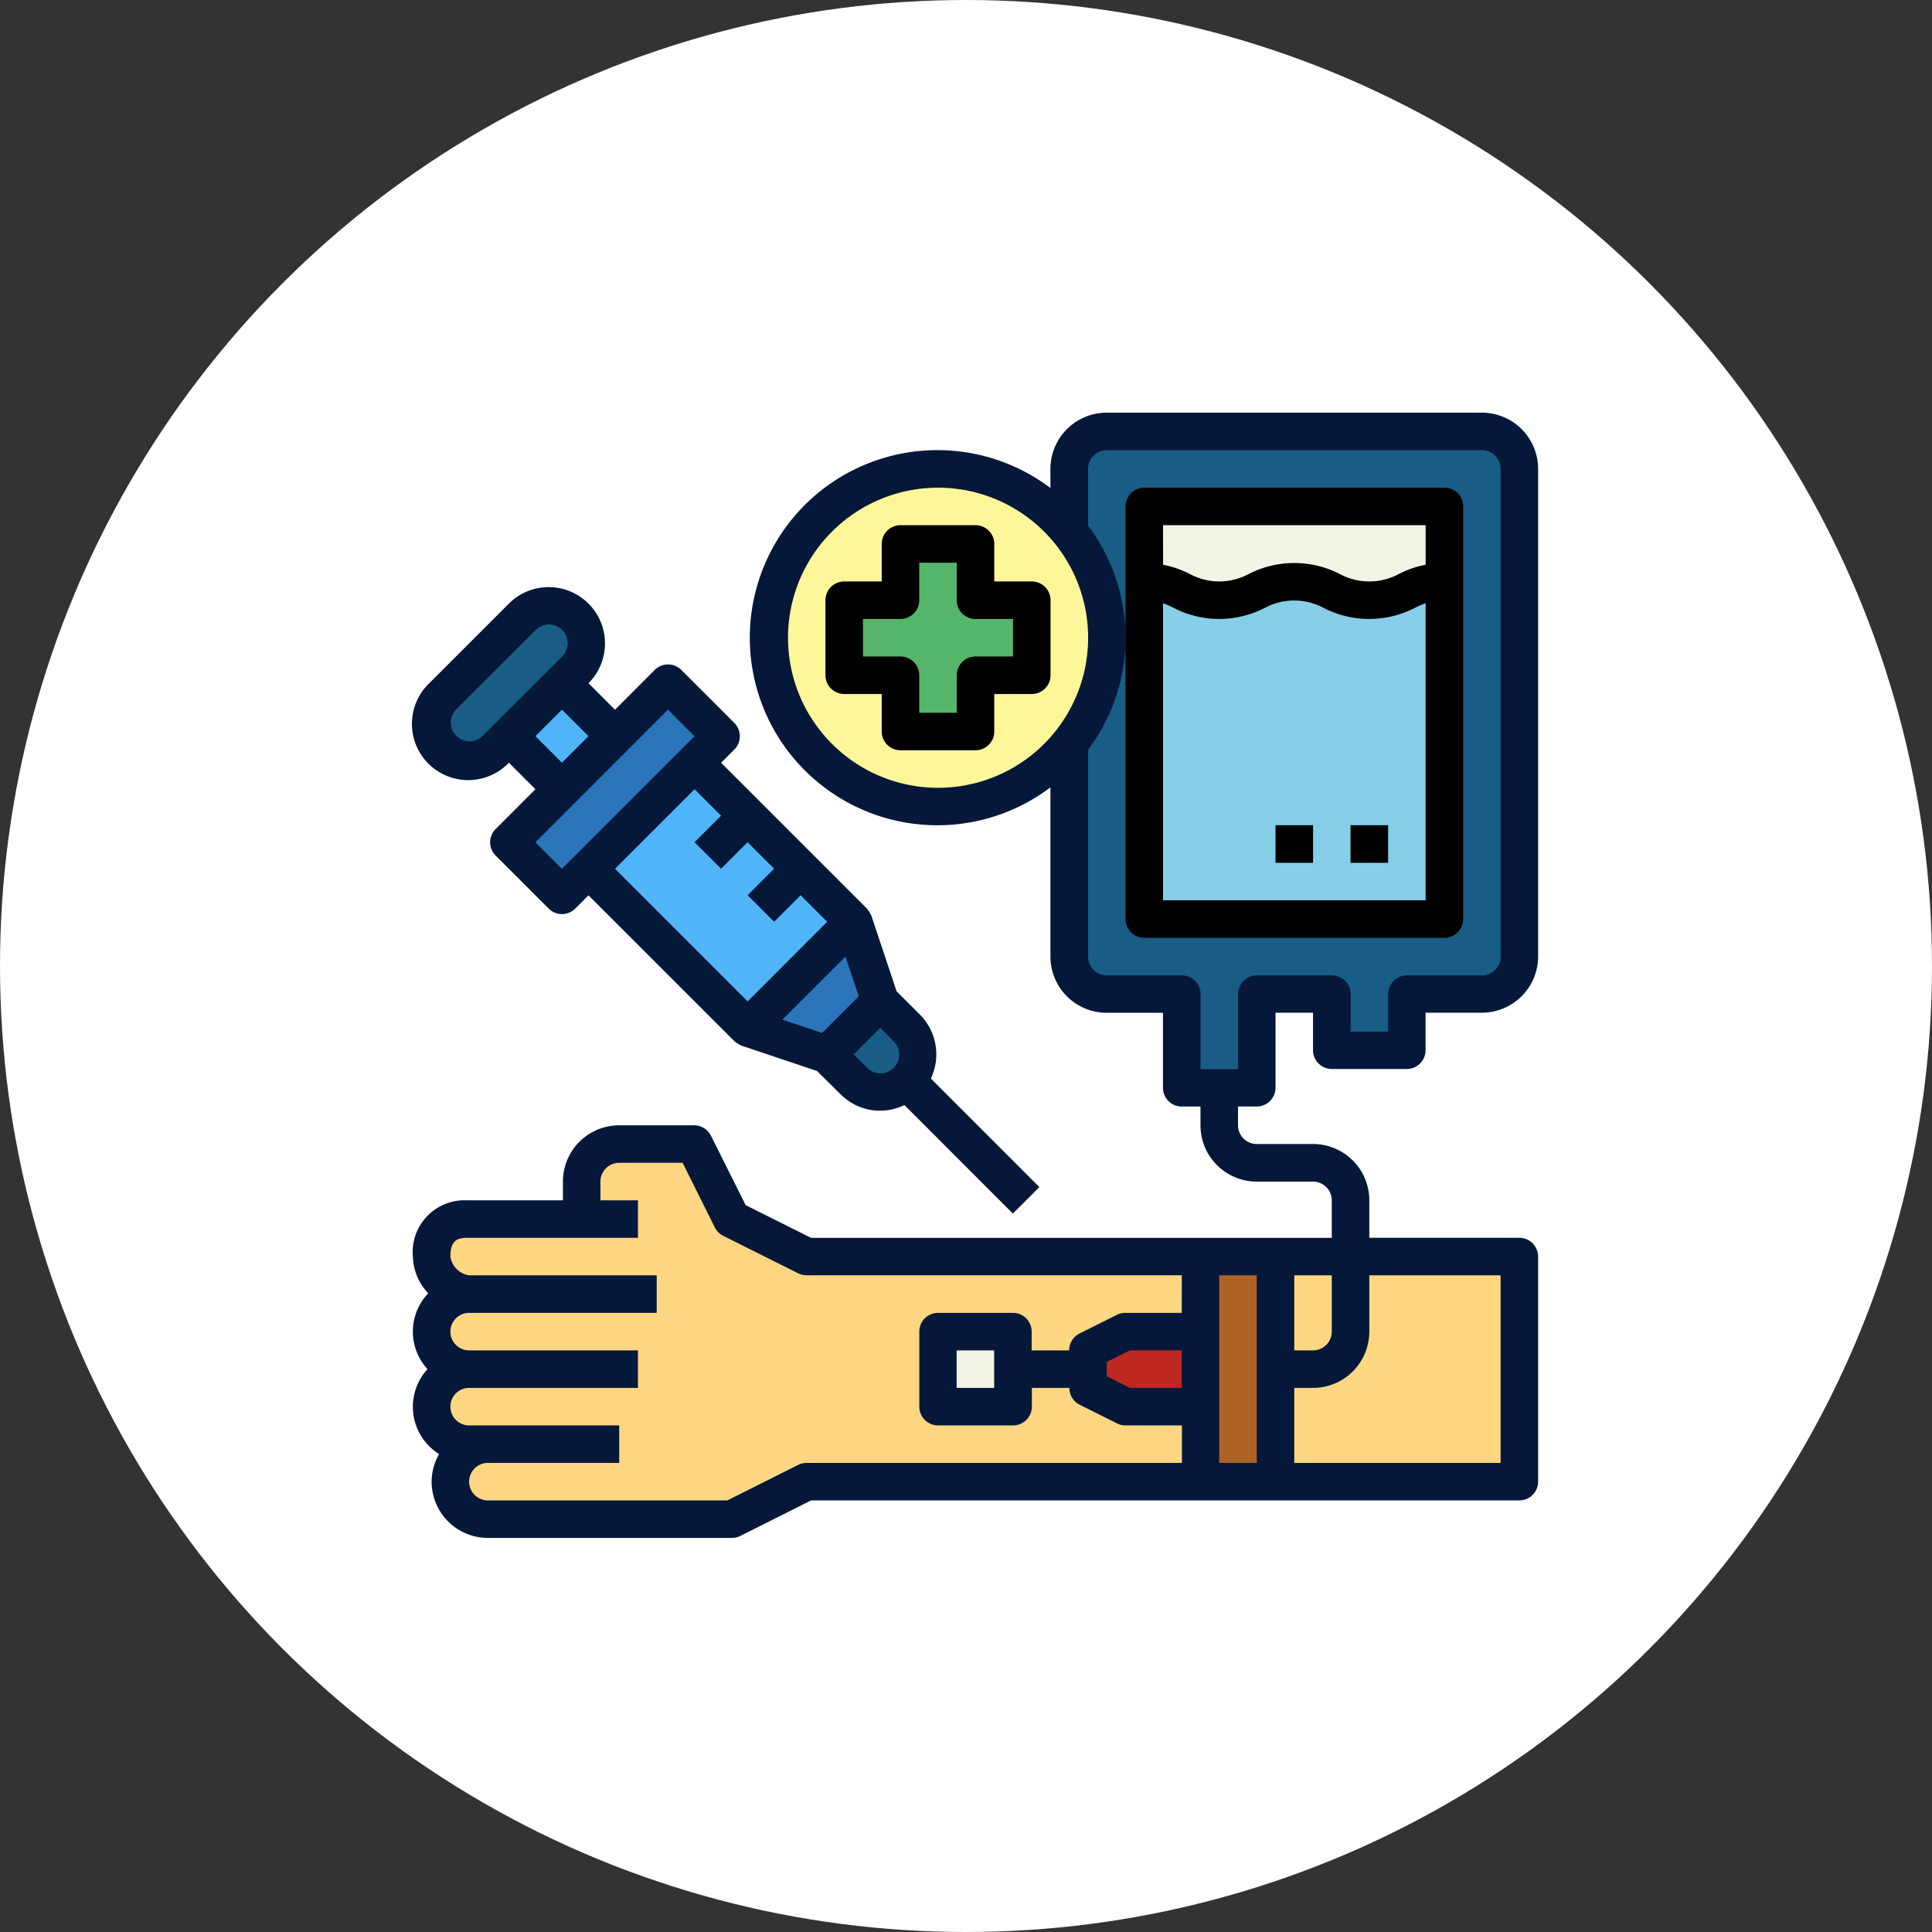<svg xmlns="http://www.w3.org/2000/svg" width="103" height="103" viewBox="0 0 103 103">
  <rect x="0" y="0" width="103" height="103" fill="#333333" stroke="none"/>
  <g id="featureImage2" transform="translate(-324 -593)">
    <circle id="Ellipse_4" data-name="Ellipse 4" cx="51.5" cy="51.5" r="51.5" transform="translate(324 593)" fill="#fff"/>
    <g id="Filled_outline" data-name="Filled outline" transform="translate(346 615)">
      <path id="Path_55" data-name="Path 55" d="M23,47l-4-2-2-4H13a2,2,0,0,0-2,2v2H4.893A1.764,1.764,0,0,0,3,47a2.157,2.157,0,0,0,2,2,2,2,0,1,0,0,4,2,2,0,0,0-1.973,2.336A2.075,2.075,0,0,0,5.107,57H6a2,2,0,0,0-1.973,2.336A2.075,2.075,0,0,0,6.106,61H19l4-2H60.99V47Z" transform="translate(-1.99 -2.007)" fill="#ffd782"/>
      <path id="Path_56" data-name="Path 56" d="M30,51h4v4H30Z" transform="translate(-1.994 -2.009)" fill="#f4f4e6"/>
      <path id="Path_57" data-name="Path 57" d="M44,47h4V59H44Z" transform="translate(-1.997 -2.008)" fill="#ad6327"/>
      <path id="Path_58" data-name="Path 58" d="M37,5V31a2,2,0,0,0,2,2h4v5h4v-5h4v3h4v-3h4a2,2,0,0,0,2-2V5a2,2,0,0,0-2-2H39a2,2,0,0,0-2,2Z" transform="translate(-1.996 -2)" fill="#195c85"/>
      <path id="Path_59" data-name="Path 59" d="M41,7H57V29H41Z" transform="translate(-1.996 -2.001)" fill="#f4f4e6"/>
      <path id="Path_60" data-name="Path 60" d="M57,11.017c-2,0-2,.983-4,.983s-2-.983-4-.983S47,12,45,12s-2-.983-4-.983V29H57Z" transform="translate(-1.996 -2.002)" fill="#87cee9"/>
      <path id="Path_61" data-name="Path 61" d="M0,0H8V12H0Z" transform="translate(9.369 24.317) rotate(-45)" fill="#50b4f8"/>
      <path id="Path_62" data-name="Path 62" d="M0,0H4V2A2,2,0,0,1,0,2Z" transform="translate(22.092 34.216) rotate(-45)" fill="#195c85"/>
      <path id="Path_63" data-name="Path 63" d="M26.919,33.392l-2.828,2.829-4.242-1.414,5.656-5.656Z" transform="translate(-1.993 -2.005)" fill="#2d75bb"/>
      <path id="Path_64" data-name="Path 64" d="M0,0H12V4H0Z" transform="translate(5.128 22.904) rotate(-45)" fill="#2d75bb"/>
      <rect id="Rectangle_10" data-name="Rectangle 10" width="9.998" height="3.999" rx="2" transform="translate(0.18 16.541) rotate(-45)" fill="#195c85"/>
      <path id="Path_65" data-name="Path 65" d="M0,0H4V4H0Z" transform="translate(5.129 17.247) rotate(-45)" fill="#50b4f8"/>
      <circle id="Ellipse_3" data-name="Ellipse 3" cx="8.998" cy="8.998" r="8.998" transform="translate(19.007 2.999)" fill="#fff69a"/>
      <path id="Path_66" data-name="Path 66" d="M25,12h3V9h4v3h3v4H32v3H28V16H25Z" transform="translate(-1.994 -2.001)" fill="#55b56a"/>
      <path id="Path_67" data-name="Path 67" d="M52,24h2v2H52Z" transform="translate(-1.998 -2.004)" fill="#32b1cc"/>
      <path id="Path_68" data-name="Path 68" d="M48,24h2v2H48Z" transform="translate(-1.998 -2.004)" fill="#32b1cc"/>
      <path id="Path_69" data-name="Path 69" d="M44,55H40l-2-1V52l2-1h4Z" transform="translate(-1.996 -2.009)" fill="#be2821"/>
      <path id="Path_70" data-name="Path 70" d="M58.99,2h-20a3,3,0,0,0-3,3V6.018a10,10,0,1,0,0,15.959v9.017a3,3,0,0,0,3,3h3v4a1,1,0,0,0,1,1h1v1a3,3,0,0,0,3,3h3a1,1,0,0,1,1,1v2H23.232l-3.49-1.745-1.85-3.7A1,1,0,0,0,17,39.993H13a3,3,0,0,0-3,3v1H4.892a2.763,2.763,0,0,0-2.892,3,2.958,2.958,0,0,0,.818,1.955,2.959,2.959,0,0,0-.038,4.044,2.97,2.97,0,0,0,.62,4.528A2.966,2.966,0,0,0,3,58.99a3,3,0,0,0,3,3H19a1,1,0,0,0,.447-.1l3.788-1.9H60.99a1,1,0,0,0,1-1v-12a1,1,0,0,0-1-1h-8v-2a3,3,0,0,0-3-3h-3a1,1,0,0,1-1-1v-1h1a1,1,0,0,0,1-1v-4h2v2a1,1,0,0,0,1,1h4a1,1,0,0,0,1-1v-2h3a3,3,0,0,0,3-3V5a3,3,0,0,0-3-3Zm-10,45.992h2v3a1,1,0,0,1-1,1h-1Zm-6,6H40.229l-1.236-.618v-.764l1.236-.618h2.764Zm0-4h-3a1,1,0,0,0-.447.1l-2,1a1,1,0,0,0-.553.9h-2v-1a1,1,0,0,0-1-1H30a1,1,0,0,0-1,1v4a1,1,0,0,0,1,1h4a1,1,0,0,0,1-1v-1h2a1,1,0,0,0,.553.9l2,1a1,1,0,0,0,.447.1h3v2H23a1,1,0,0,0-.447.1l-3.788,1.9H6a1,1,0,0,1,0-2h7v-2H5a1,1,0,1,1,0-2h9v-2H5a1,1,0,1,1,0-2H15v-2H5a1.19,1.19,0,0,1-1-1c0-.833.342-1,.893-1H14v-2H12v-1a1,1,0,0,1,1-1h3.381L18.1,45.439a1,1,0,0,0,.448.448l4,2a1,1,0,0,0,.447.1h20Zm-10,2v2h-2v-2Zm14,6h-2v-10h2Zm6-7v-3h7v10h-11v-4h1a3,3,0,0,0,3-3ZM30,22a8,8,0,1,1,8-8,8,8,0,0,1-8,8Zm29.995,9a1,1,0,0,1-1,1h-4a1,1,0,0,0-1,1v2h-2v-2a1,1,0,0,0-1-1h-4a1,1,0,0,0-1,1v4h-2v-4a1,1,0,0,0-1-1h-4a1,1,0,0,1-1-1V19.971a9.92,9.92,0,0,0,0-11.946V5a1,1,0,0,1,1-1h20a1,1,0,0,1,1,1Z" transform="translate(-1.989 -2)" fill="#05183a"/>
      <path id="Path_71" data-name="Path 71" d="M41,30H57a1,1,0,0,0,1-1V7a1,1,0,0,0-1-1H41a1,1,0,0,0-1,1V29A1,1,0,0,0,41,30ZM42,8H56v2.11a5.214,5.214,0,0,0-1.442.5,3.32,3.32,0,0,1-3.12,0,5.316,5.316,0,0,0-4.883,0,3.31,3.31,0,0,1-3.113,0,5.253,5.253,0,0,0-1.439-.5Zm0,4.159a4.953,4.953,0,0,1,.557.245,5.3,5.3,0,0,0,4.878,0,3.321,3.321,0,0,1,3.117,0,5.316,5.316,0,0,0,4.883,0A4.937,4.937,0,0,1,56,12.158V28H42Z" transform="translate(-1.996 -2.001)"/>
      <path id="Path_72" data-name="Path 72" d="M11.362,12.181a3,3,0,0,0-4.242,0L2.879,16.422A3,3,0,1,0,7.12,20.664l1.414,1.414L6.413,24.2a1,1,0,0,0,0,1.414l2.829,2.828a1,1,0,0,0,1.414,0l.707-.707L19.14,35.51a1.8,1.8,0,0,0,.39.241L23.547,37.1,24.8,38.338a2.961,2.961,0,0,0,3.405.577L33.986,44.7,35.4,43.287,29.615,37.5a3,3,0,0,0-.577-3.4l-1.249-1.248-1.339-4.018a1.773,1.773,0,0,0-.241-.391l-7.777-7.777.707-.707a1,1,0,0,0,0-1.414l-2.829-2.828a1,1,0,0,0-1.414,0L12.777,17.84l-1.414-1.414a3,3,0,0,0,0-4.245ZM5.706,19.25a1,1,0,0,1-1.414-1.413L8.534,13.6a1,1,0,1,1,1.414,1.414Zm2.828,0,1.415-1.414,1.414,1.414L9.949,20.664ZM26.916,34.8l.707.707a1,1,0,1,1-1.414,1.414l-.707-.707Zm-1.145-1.685-1.954,1.954-2.12-.706L25.065,31Zm-7.339-9.627-1.414,1.414,1.414,1.414,1.414-1.414,1.415,1.414-1.414,1.414,1.414,1.414,1.414-1.414,1.414,1.414L19.847,33.39l-7.071-7.071,4.242-4.242ZM15.6,17.836l1.415,1.414-7.07,7.07L8.534,24.906Z" transform="translate(-1.989 -2.002)" fill="#05183a"/>
      <path id="Path_73" data-name="Path 73" d="M35,11H33V9a1,1,0,0,0-1-1H28a1,1,0,0,0-1,1v2H25a1,1,0,0,0-1,1v4a1,1,0,0,0,1,1h2v2a1,1,0,0,0,1,1h4a1,1,0,0,0,1-1V17h2a1,1,0,0,0,1-1V12A1,1,0,0,0,35,11Zm-1,4H32a1,1,0,0,0-1,1v2H29V16a1,1,0,0,0-1-1H26V13h2a1,1,0,0,0,1-1V10h2v2a1,1,0,0,0,1,1h2Z" transform="translate(-1.993 -2.001)"/>
      <path id="Path_74" data-name="Path 74" d="M52,24h2v2H52Z" transform="translate(-1.998 -2.004)"/>
      <path id="Path_75" data-name="Path 75" d="M48,24h2v2H48Z" transform="translate(-1.998 -2.004)"/>
    </g>
  </g>
</svg>
